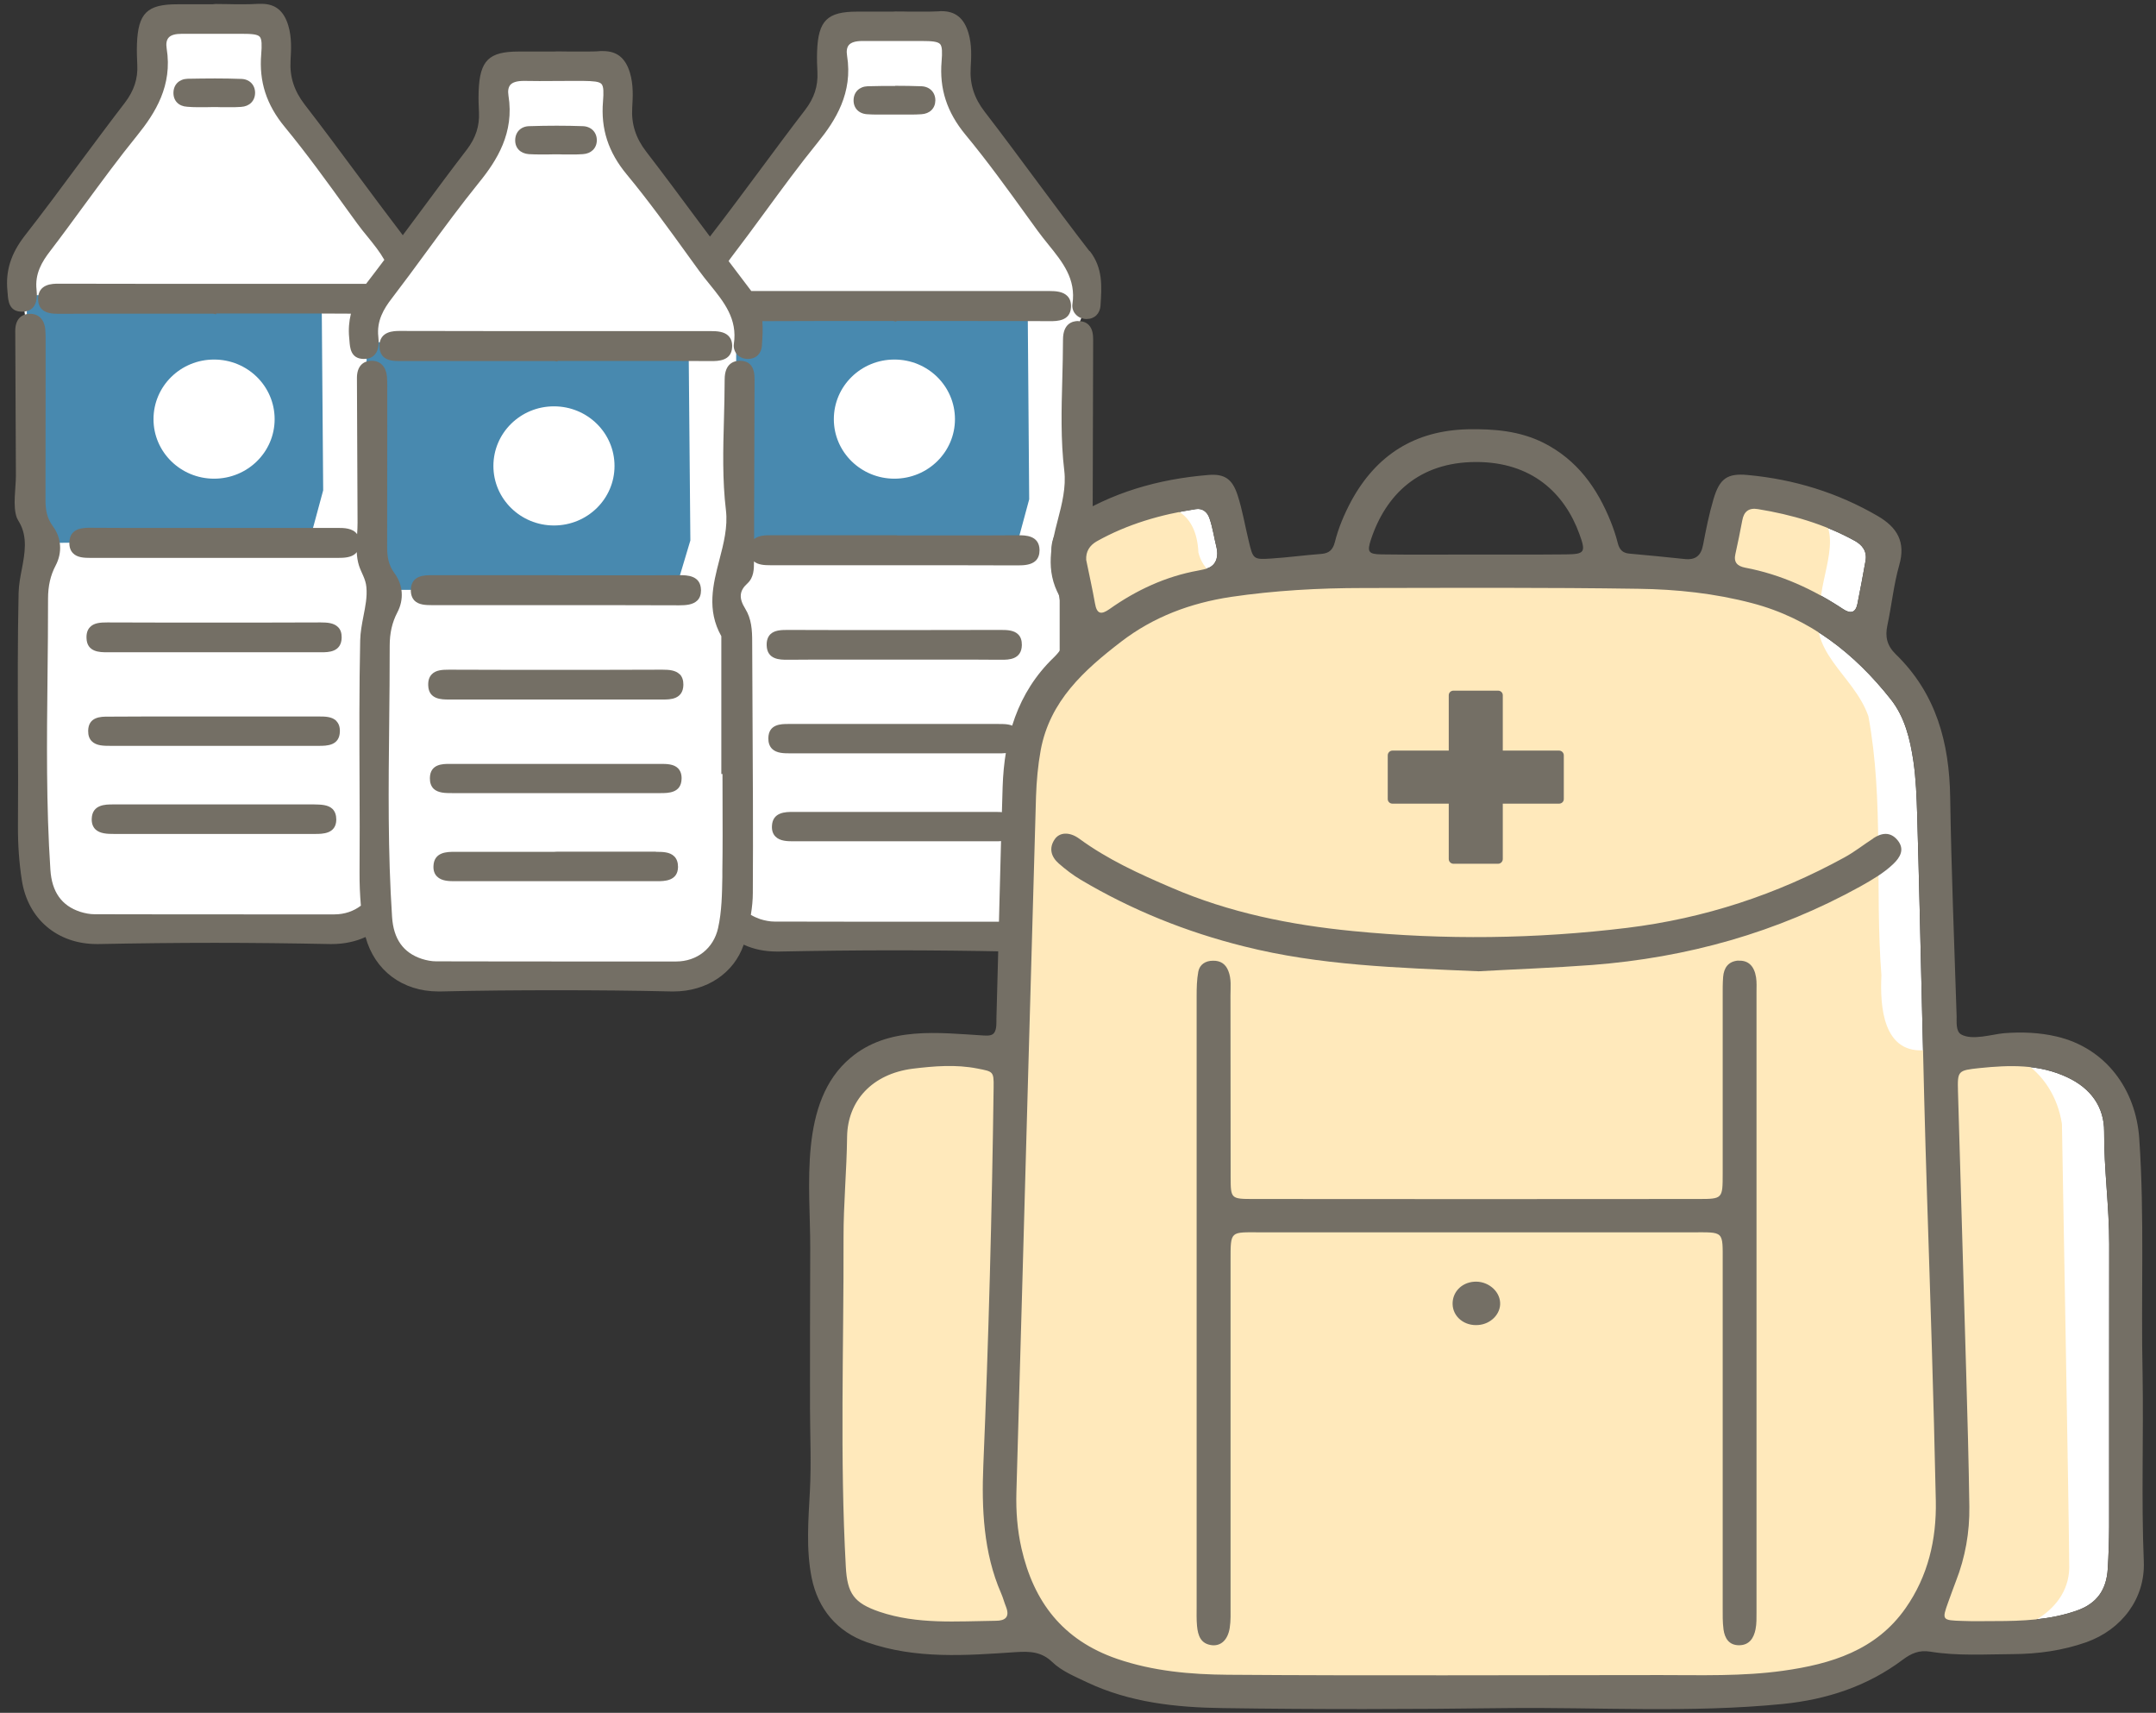 <svg width="141" height="112" viewBox="0 0 141 112" fill="none" xmlns="http://www.w3.org/2000/svg">
<rect x="0" y="0" width="141" height="112" fill="#333333" stroke="none"/>
<path d="M62.446 5.82V2.12H54.423V5.82L46.347 16.79L40.31 8.43V4.73H32.288V8.43L26.184 16.72L17.962 5.34V1.64H9.94V5.34L1.188 17.23L1.805 21.92V33.51L2.683 35.48L2.147 38.58V56.42C2.147 56.42 1.635 60.31 6.213 60.64C10.793 60.97 22.997 60.64 22.997 60.64C22.997 60.64 23.756 60.64 24.48 59.99C24.514 61.05 24.985 63.47 28.558 63.73C33.136 64.07 45.34 63.73 45.34 63.73C45.34 63.73 47.676 63.73 48.035 60.29C48.035 60.28 48.035 60.27 48.035 60.26C48.638 60.71 49.486 61.04 50.693 61.13C55.272 61.46 67.477 61.13 67.477 61.13C67.477 61.13 69.811 61.13 70.171 57.69C70.531 54.24 70.171 38.3 70.171 38.3L69.361 36.28L70.171 34.57L70.329 21.74L71.035 20.03V17.71L62.446 5.83V5.82Z" fill="white"/>
<path d="M1.754 19.3V33.22L2.74 35.51L20.263 35.29L21.136 32.06L21.036 19.35L1.754 19.3ZM14 31.3C11.815 31.3 10.039 29.56 10.039 27.41C10.039 25.25 11.811 23.51 14 23.51C16.19 23.51 17.961 25.25 17.961 27.41C17.961 29.56 16.19 31.3 14 31.3Z" fill="#4889AF"/>
<path d="M67.209 19.93L48.145 19.67V33.6L49.13 35.88H66.436L67.308 32.65L67.209 19.93ZM58.493 31.3C56.307 31.3 54.532 29.56 54.532 27.41C54.532 25.25 56.303 23.51 58.493 23.51C60.682 23.51 62.453 25.25 62.453 27.41C62.453 29.56 60.682 31.3 58.493 31.3Z" fill="#4889AF"/>
<path d="M23.974 22.37V36.29L25.065 38.57H44.183L45.149 35.34L45.036 22.62L23.978 22.37H23.974ZM36.228 34.36C34.043 34.36 32.268 32.62 32.268 30.47C32.268 28.31 34.039 26.57 36.228 26.57C38.418 26.57 40.189 28.31 40.189 30.47C40.189 32.62 38.418 34.36 36.228 34.36Z" fill="#4889AF"/>
<path d="M21.998 47.14C21.709 46.85 21.241 46.85 20.828 46.85H20.773C19.716 46.85 18.663 46.85 17.606 46.85H11.452C10.052 46.85 8.649 46.85 7.228 46.86H7.053C6.61 46.86 5.778 46.86 5.766 47.79C5.762 48.08 5.841 48.31 6.004 48.47C6.305 48.77 6.789 48.77 7.22 48.77H20.849C21.358 48.77 22.206 48.77 22.227 47.83C22.236 47.54 22.156 47.31 21.998 47.15V47.14Z" fill="#746F65"/>
<path d="M22.102 41C21.831 40.73 21.4 40.7 20.978 40.7H20.795C18.513 40.71 16.228 40.71 13.947 40.71C11.666 40.71 9.43 40.71 7.17 40.7H7.011C6.593 40.7 6.159 40.72 5.892 41C5.724 41.17 5.645 41.41 5.658 41.73C5.687 42.65 6.539 42.65 6.999 42.65H7.145C8.169 42.65 9.196 42.65 10.22 42.65H13.842H14.047H17.615C18.668 42.65 19.717 42.65 20.77 42.65H21.037C21.459 42.65 22.328 42.65 22.345 41.69C22.349 41.39 22.27 41.16 22.102 41Z" fill="#746F65"/>
<path d="M20.552 52.6C19.57 52.6 18.592 52.6 17.61 52.6H14.084H13.879H7.374C6.906 52.6 6.033 52.6 5.999 53.53C5.987 53.82 6.066 54.05 6.229 54.22C6.53 54.52 7.035 54.53 7.445 54.53H12.622C15.283 54.53 17.949 54.53 20.61 54.53C21.09 54.53 21.98 54.53 21.993 53.6C21.993 53.3 21.914 53.07 21.751 52.9C21.454 52.61 20.973 52.61 20.552 52.6Z" fill="#746F65"/>
<path d="M12.922 7.01C13.094 7.01 13.265 7.01 13.436 7.01C13.603 7.01 13.775 7 13.942 7C14.117 7 14.297 7 14.472 7.01C14.656 7.01 14.84 7.01 15.024 7.01C15.27 7.01 15.517 7.01 15.763 6.99C16.315 6.96 16.674 6.6 16.682 6.08C16.687 5.55 16.315 5.17 15.772 5.16C15.22 5.14 14.644 5.13 14.059 5.13C13.474 5.13 12.86 5.14 12.262 5.15C11.719 5.17 11.351 5.53 11.343 6.06C11.335 6.59 11.686 6.95 12.241 6.98C12.471 7 12.701 7.01 12.931 7.01H12.922Z" fill="#746F65"/>
<path d="M70.517 20.99C70.145 20.99 69.519 21.15 69.519 22.21C69.519 23.07 69.493 23.95 69.473 24.79C69.418 26.76 69.364 28.79 69.602 30.77C69.732 31.85 69.452 32.95 69.176 34.01C68.758 35.62 68.332 37.29 69.301 39V39.04V48.01H69.377C69.377 48.59 69.377 49.16 69.381 49.74C69.385 51.24 69.393 52.8 69.368 54.33V54.73C69.347 55.84 69.335 56.99 69.088 58.09C68.792 59.42 67.714 60.27 66.339 60.27H61.693C58.012 60.27 54.327 60.27 50.646 60.26C50.354 60.26 50.032 60.2 49.715 60.1C49.489 60.02 49.288 59.93 49.105 59.82C49.188 59.31 49.234 58.84 49.234 58.38C49.259 54.4 49.234 50.35 49.213 46.44C49.205 44.95 49.196 43.46 49.192 41.97C49.192 41.2 49.151 40.47 48.737 39.8C48.307 39.11 48.348 38.63 48.879 38.15C49.305 37.76 49.309 37.2 49.309 36.74V36.71C49.585 36.94 49.995 36.96 50.404 36.96C53.182 36.96 55.961 36.96 58.739 36.96C61.338 36.96 63.941 36.96 66.54 36.97H66.565C66.982 36.97 67.45 36.94 67.739 36.66C67.906 36.49 67.985 36.26 67.985 35.97C67.973 35 67.045 35 66.594 35H66.523C65.265 35.01 64.008 35.01 62.754 35.01H58.66V35H54.248C52.961 35 51.678 35 50.358 35C50.086 35 49.623 35 49.318 35.25V34.03C49.326 30.96 49.334 27.89 49.347 24.82C49.347 24.49 49.318 24.09 49.05 23.82C48.891 23.67 48.67 23.59 48.39 23.59C48.018 23.59 47.392 23.75 47.392 24.81C47.392 25.67 47.367 26.54 47.346 27.39C47.291 29.36 47.237 31.39 47.475 33.36C47.605 34.45 47.325 35.54 47.049 36.6C46.631 38.21 46.205 39.88 47.174 41.6V41.64V50.61H47.25C47.25 51.18 47.25 51.76 47.254 52.33C47.258 53.84 47.266 55.39 47.241 56.93V57.33C47.22 58.44 47.208 59.59 46.961 60.69C46.665 62.01 45.587 62.87 44.212 62.87H39.566C35.885 62.87 32.2 62.87 28.519 62.86C28.227 62.86 27.905 62.8 27.588 62.7C26.372 62.3 25.737 61.4 25.641 59.96C25.361 55.74 25.407 51.44 25.453 47.28C25.469 45.62 25.49 43.91 25.486 42.23C25.486 41.39 25.645 40.7 25.983 40.05C26.43 39.21 26.363 38.25 25.804 37.49C25.398 36.94 25.315 36.39 25.319 35.72C25.327 33.06 25.327 30.4 25.327 27.75V25.31C25.327 25.07 25.327 24.82 25.302 24.58C25.231 23.96 24.863 23.59 24.316 23.59C23.698 23.59 23.343 24 23.343 24.71C23.355 27.87 23.368 31.03 23.384 34.19C23.384 34.43 23.372 34.68 23.355 34.93C23.071 34.52 22.457 34.52 22.118 34.52H22.047C20.79 34.52 19.532 34.52 18.279 34.52H14.184H9.772C8.485 34.52 7.203 34.52 5.883 34.51C5.456 34.51 4.575 34.51 4.537 35.45C4.525 35.76 4.604 36 4.771 36.17C5.047 36.46 5.49 36.48 5.933 36.48C8.711 36.48 11.49 36.48 14.268 36.48C16.867 36.48 19.47 36.48 22.068 36.48H22.093C22.511 36.48 22.979 36.46 23.267 36.18C23.293 36.15 23.309 36.12 23.33 36.1C23.347 36.4 23.384 36.69 23.476 36.98C23.639 37.48 23.911 37.84 23.961 38.39C24.024 39.03 23.89 39.67 23.769 40.29C23.669 40.81 23.568 41.34 23.556 41.87C23.489 44.96 23.501 48.1 23.514 51.14C23.522 53.08 23.531 55.07 23.514 57.04C23.51 57.79 23.539 58.51 23.602 59.22C23.13 59.58 22.536 59.79 21.868 59.79H17.222C13.541 59.79 9.856 59.79 6.175 59.78C5.883 59.78 5.561 59.72 5.243 59.62C4.027 59.22 3.392 58.32 3.296 56.88C3.016 52.66 3.062 48.36 3.108 44.21C3.125 42.55 3.146 40.83 3.142 39.15C3.142 38.31 3.301 37.62 3.639 36.98C4.086 36.13 4.019 35.17 3.459 34.41C3.054 33.86 2.97 33.31 2.975 32.64C2.983 29.99 2.983 27.33 2.983 24.67V22.23C2.983 21.99 2.983 21.74 2.958 21.5C2.887 20.88 2.519 20.52 1.972 20.52C1.354 20.52 0.998 20.93 0.998 21.63C1.011 24.79 1.023 27.95 1.04 31.11C1.04 31.9 0.819 33.12 1.103 33.86C1.145 33.96 1.207 34.06 1.266 34.16C1.813 35.11 1.625 36.18 1.429 37.21C1.328 37.72 1.228 38.25 1.216 38.78C1.149 41.87 1.161 45.02 1.174 48.06C1.182 49.99 1.191 51.99 1.174 53.96C1.166 55.22 1.249 56.4 1.429 57.56C1.821 60.09 3.748 61.73 6.334 61.73H6.463C8.983 61.68 11.535 61.65 14.038 61.65C16.541 61.65 19.085 61.68 21.58 61.73H21.701C22.503 61.73 23.251 61.57 23.907 61.27C24.5 63.45 26.309 64.83 28.678 64.83H28.808C31.327 64.77 33.88 64.75 36.382 64.75C38.885 64.75 41.429 64.77 43.924 64.83H44.045C46.218 64.83 48.002 63.63 48.637 61.77C49.284 62.07 50.015 62.22 50.813 62.22H50.943C53.462 62.17 56.015 62.14 58.518 62.14C61.02 62.14 63.565 62.17 66.059 62.22H66.18C68.403 62.22 70.225 60.97 70.818 59.04C71.19 57.82 71.374 56.76 71.382 55.78C71.407 51.8 71.382 47.76 71.361 43.85C71.353 42.35 71.344 40.87 71.34 39.38C71.34 38.61 71.298 37.87 70.885 37.21C70.454 36.51 70.496 36.04 71.027 35.56C71.453 35.17 71.457 34.6 71.457 34.15L71.466 31.44C71.474 28.37 71.478 25.3 71.491 22.23C71.491 21.91 71.461 21.5 71.194 21.24C71.035 21.08 70.814 21 70.534 21L70.517 20.99Z" fill="#746F65"/>
<path d="M71.248 16.42C70.103 14.94 68.967 13.41 67.868 11.93C66.74 10.41 65.579 8.84 64.4 7.31C63.711 6.42 63.418 5.51 63.481 4.44C63.523 3.73 63.569 2.93 63.331 2.14C63.038 1.18 62.483 0.73 61.576 0.73C61.517 0.73 61.459 0.73 61.396 0.74C61.075 0.76 60.724 0.76 60.302 0.76C60.013 0.76 59.725 0.76 59.437 0.76C59.144 0.75 58.856 0.75 58.568 0.75L58.371 0.76H57.08C56.78 0.76 56.483 0.76 56.182 0.76H56.061C54.101 0.76 53.512 1.34 53.437 3.36C53.42 3.84 53.437 4.32 53.458 4.72C53.504 5.63 53.249 6.41 52.66 7.18C51.645 8.5 50.638 9.86 49.66 11.18C48.611 12.59 47.529 14.05 46.43 15.47C46.197 15.16 45.963 14.84 45.733 14.54C44.605 13.02 43.443 11.45 42.265 9.92C41.576 9.03 41.283 8.11 41.346 7.05C41.388 6.34 41.434 5.54 41.195 4.75C40.903 3.79 40.347 3.34 39.441 3.34C39.382 3.34 39.324 3.34 39.261 3.34C38.939 3.37 38.588 3.37 38.166 3.37C37.878 3.37 37.59 3.37 37.301 3.37C37.013 3.37 36.721 3.36 36.432 3.36L36.236 3.37H34.945C34.644 3.37 34.348 3.37 34.047 3.37H33.926C31.966 3.37 31.377 3.95 31.302 5.97C31.285 6.45 31.302 6.93 31.323 7.33C31.369 8.24 31.114 9.02 30.525 9.79C29.509 11.11 28.502 12.47 27.525 13.79C27.136 14.31 26.739 14.84 26.342 15.38C25.344 14.07 24.349 12.74 23.388 11.44C22.26 9.92 21.099 8.35 19.921 6.83C19.231 5.93 18.939 5.02 19.002 3.95C19.043 3.25 19.089 2.45 18.851 1.66C18.559 0.7 18.003 0.25 17.096 0.25C17.038 0.25 16.979 0.25 16.917 0.25C16.595 0.27 16.244 0.28 15.822 0.28C15.534 0.28 15.245 0.28 14.957 0.27C14.665 0.27 14.376 0.26 14.088 0.26L13.892 0.28H12.601C12.3 0.28 12.003 0.28 11.702 0.28H11.581C9.622 0.28 9.033 0.86 8.957 2.87C8.941 3.35 8.957 3.83 8.978 4.24C9.024 5.14 8.769 5.92 8.18 6.7C7.165 8.02 6.158 9.38 5.181 10.69C4.019 12.26 2.82 13.88 1.6 15.44C0.714 16.59 0.359 17.71 0.484 19C0.489 19.07 0.497 19.13 0.501 19.2C0.535 19.66 0.585 20.36 1.399 20.38H1.445C1.75 20.38 1.988 20.29 2.156 20.11C2.444 19.79 2.427 19.28 2.39 18.94C2.273 17.9 2.745 17.11 3.279 16.42C4.044 15.42 4.804 14.38 5.536 13.38C6.643 11.88 7.783 10.32 8.978 8.85C10.148 7.4 11.293 5.6 10.9 3.17C10.85 2.86 10.892 2.62 11.021 2.47C11.172 2.29 11.46 2.21 11.907 2.21C12.246 2.21 12.584 2.21 12.922 2.21C13.261 2.21 14.681 2.21 15.037 2.21C15.283 2.21 15.53 2.21 15.776 2.21C16.461 2.21 16.833 2.24 16.984 2.4C17.13 2.56 17.13 2.96 17.084 3.54C16.933 5.34 17.426 6.86 18.638 8.32C20.063 10.05 21.391 11.89 22.682 13.68L23.372 14.63C23.589 14.93 23.827 15.22 24.057 15.5C24.454 15.99 24.838 16.47 25.135 16.99C24.742 17.51 24.354 18.03 23.957 18.54C23.953 18.54 23.948 18.55 23.944 18.56C21.137 18.56 18.329 18.56 15.525 18.56C11.623 18.56 7.725 18.56 3.818 18.55C3.455 18.55 2.494 18.55 2.49 19.54C2.49 19.83 2.573 20.06 2.736 20.22C3.004 20.48 3.426 20.52 3.806 20.52H3.823C5.49 20.51 7.161 20.51 8.828 20.51H13.934L14.134 20.55V20.5H19.119C20.389 20.5 21.667 20.5 22.95 20.51C22.824 21.02 22.783 21.54 22.837 22.09C22.841 22.15 22.85 22.22 22.854 22.28C22.887 22.74 22.937 23.44 23.752 23.47H23.798C24.103 23.47 24.341 23.38 24.508 23.19C24.801 22.87 24.78 22.37 24.742 22.02C24.625 20.98 25.097 20.19 25.632 19.5C26.397 18.5 27.157 17.47 27.888 16.47C28.995 14.96 30.136 13.41 31.331 11.93C32.501 10.49 33.646 8.68 33.253 6.25C33.203 5.94 33.245 5.71 33.374 5.55C33.524 5.38 33.813 5.29 34.26 5.29C34.598 5.29 34.937 5.3 35.275 5.3C35.613 5.3 37.034 5.29 37.389 5.29C37.636 5.29 37.882 5.29 38.129 5.29C38.814 5.3 39.186 5.33 39.336 5.49C39.482 5.65 39.482 6.04 39.436 6.63C39.286 8.43 39.779 9.95 40.991 11.41C42.415 13.13 43.744 14.97 45.035 16.76L45.724 17.71C45.942 18.01 46.18 18.31 46.41 18.59C47.35 19.75 48.24 20.85 47.993 22.49C47.96 22.72 48.026 22.96 48.181 23.15C48.348 23.35 48.599 23.46 48.879 23.47H48.921C49.439 23.47 49.794 23.13 49.831 22.59V22.53C49.869 22.02 49.898 21.51 49.856 21C51.01 21 52.163 20.99 53.316 20.99H58.421L58.622 21.03V20.99H63.606C65.286 20.99 66.97 20.99 68.683 21C69.109 21 69.999 21 70.041 20.09C70.057 19.78 69.978 19.53 69.807 19.36C69.531 19.07 69.067 19.03 68.649 19.03C65.771 19.03 62.888 19.03 60.009 19.03C56.387 19.03 52.76 19.03 49.134 19.03C48.636 18.38 48.143 17.73 47.65 17.07C47.692 17.01 47.734 16.95 47.776 16.89C48.54 15.89 49.301 14.86 50.032 13.86C51.139 12.35 52.28 10.79 53.475 9.32C54.645 7.88 55.789 6.07 55.397 3.64C55.346 3.33 55.388 3.09 55.518 2.94C55.668 2.77 55.956 2.68 56.403 2.68C56.742 2.68 57.08 2.68 57.419 2.68C57.757 2.68 59.178 2.68 59.533 2.68C59.779 2.68 60.026 2.68 60.272 2.68C60.958 2.68 61.329 2.72 61.48 2.88C61.626 3.04 61.626 3.43 61.58 4.01C61.43 5.81 61.923 7.33 63.134 8.8C64.559 10.52 65.888 12.36 67.179 14.15L67.868 15.1C68.085 15.4 68.323 15.69 68.553 15.98C69.493 17.14 70.383 18.24 70.137 19.88C70.103 20.11 70.17 20.35 70.325 20.53C70.492 20.73 70.743 20.85 71.023 20.86H71.064C71.582 20.86 71.938 20.51 71.975 19.97V19.92C72.054 18.75 72.138 17.53 71.273 16.42H71.248Z" fill="#746F65"/>
<path d="M66.48 47.63C66.192 47.34 65.724 47.34 65.311 47.34H65.256C64.199 47.34 63.146 47.34 62.089 47.34H55.935C54.535 47.34 53.132 47.34 51.711 47.34H51.536C51.093 47.34 50.261 47.34 50.249 48.27C50.245 48.56 50.324 48.79 50.487 48.96C50.788 49.26 51.272 49.26 51.703 49.26H65.331C65.841 49.26 66.689 49.26 66.71 48.32C66.719 48.02 66.639 47.8 66.48 47.63Z" fill="#746F65"/>
<path d="M66.585 41.48C66.314 41.21 65.883 41.19 65.461 41.19H65.278C62.996 41.19 60.711 41.2 58.43 41.2C56.148 41.2 53.913 41.2 51.653 41.19H51.494C51.076 41.19 50.642 41.21 50.374 41.48C50.207 41.65 50.128 41.9 50.14 42.21C50.17 43.14 51.022 43.14 51.482 43.14H51.628C52.651 43.13 53.679 43.13 54.703 43.13H58.325H58.53H62.098C63.151 43.13 64.2 43.13 65.252 43.14H65.52C65.942 43.14 66.811 43.14 66.828 42.18C66.832 41.88 66.752 41.64 66.585 41.48Z" fill="#746F65"/>
<path d="M65.036 53.09C64.055 53.09 63.077 53.09 62.095 53.09H58.569H58.364H51.859C51.391 53.09 50.518 53.09 50.484 54.02C50.472 54.31 50.551 54.54 50.714 54.7C51.015 55.01 51.52 55.01 51.93 55.01H57.106C59.768 55.01 62.433 55.01 65.095 55.01C65.575 55.01 66.465 55.01 66.478 54.08C66.478 53.79 66.398 53.55 66.235 53.39C65.939 53.09 65.458 53.09 65.036 53.09Z" fill="#746F65"/>
<path d="M58.539 5.62C57.941 5.62 57.34 5.62 56.742 5.64C56.199 5.66 55.831 6.02 55.823 6.55C55.815 7.07 56.166 7.44 56.721 7.47C56.951 7.49 57.181 7.49 57.411 7.49C57.582 7.49 57.753 7.49 57.924 7.49C58.092 7.49 58.263 7.49 58.43 7.49C58.605 7.49 58.785 7.49 58.961 7.49C59.144 7.49 59.328 7.49 59.512 7.49C59.759 7.49 60.005 7.49 60.252 7.47C60.803 7.44 61.162 7.09 61.171 6.57C61.175 6.04 60.803 5.66 60.26 5.64C59.708 5.62 59.132 5.61 58.547 5.61L58.539 5.62Z" fill="#746F65"/>
<path d="M24.817 22.64C24.817 22.92 24.901 23.15 25.064 23.32C25.331 23.58 25.753 23.61 26.134 23.61H26.151C27.817 23.61 29.488 23.61 31.155 23.61H36.261L36.462 23.64V23.6H41.447C43.126 23.6 44.809 23.6 46.523 23.61C46.949 23.61 47.839 23.61 47.88 22.7C47.898 22.39 47.818 22.15 47.647 21.97C47.37 21.68 46.907 21.65 46.489 21.65C43.611 21.65 40.727 21.65 37.849 21.65C33.947 21.65 30.049 21.65 26.142 21.64C25.779 21.64 24.817 21.64 24.814 22.63L24.817 22.64Z" fill="#746F65"/>
<path d="M45.843 38.58C45.83 37.61 44.902 37.61 44.451 37.61H44.38C43.123 37.62 41.864 37.62 40.611 37.62H36.517V37.61H32.105C30.817 37.61 29.535 37.61 28.215 37.61C27.788 37.61 26.907 37.61 26.869 38.54C26.857 38.85 26.936 39.09 27.104 39.27C27.38 39.55 27.823 39.57 28.265 39.57C31.044 39.57 33.822 39.57 36.6 39.57C39.199 39.57 41.801 39.57 44.401 39.58H44.425C44.843 39.58 45.312 39.55 45.599 39.27C45.767 39.11 45.846 38.88 45.846 38.58H45.843Z" fill="#746F65"/>
<path d="M44.346 50.24C44.057 49.95 43.589 49.95 43.176 49.95H43.122C42.064 49.95 41.012 49.95 39.955 49.95H33.8C32.401 49.95 30.997 49.95 29.576 49.95H29.401C28.958 49.95 28.126 49.95 28.114 50.88C28.11 51.17 28.189 51.4 28.352 51.57C28.653 51.86 29.138 51.86 29.568 51.86H43.197C43.706 51.86 44.555 51.86 44.575 50.92C44.584 50.63 44.504 50.41 44.346 50.24Z" fill="#746F65"/>
<path d="M44.45 44.09C44.178 43.82 43.748 43.79 43.326 43.79H43.142C40.861 43.8 38.576 43.8 36.294 43.8C34.013 43.8 31.778 43.8 29.518 43.79H29.359C28.941 43.79 28.507 43.81 28.239 44.09C28.072 44.26 27.993 44.5 28.005 44.82C28.034 45.74 28.887 45.74 29.346 45.74H29.493C30.516 45.74 31.544 45.74 32.568 45.74H36.19H36.395H39.963C41.016 45.74 42.064 45.74 43.117 45.74H43.385C43.807 45.74 44.676 45.74 44.692 44.78C44.697 44.49 44.617 44.25 44.45 44.08V44.09Z" fill="#746F65"/>
<path d="M42.896 55.69C41.914 55.69 40.936 55.69 39.955 55.69H36.428L36.228 55.7H29.723C29.255 55.7 28.381 55.7 28.348 56.63C28.335 56.92 28.415 57.15 28.578 57.31C28.879 57.62 29.384 57.62 29.794 57.62H34.97C37.632 57.62 40.297 57.62 42.959 57.62C43.439 57.62 44.329 57.62 44.342 56.69C44.342 56.4 44.262 56.16 44.099 56C43.803 55.7 43.322 55.7 42.9 55.7L42.896 55.69Z" fill="#746F65"/>
<path d="M35.272 10.1C35.443 10.1 35.614 10.1 35.786 10.1C35.953 10.1 36.124 10.09 36.291 10.09C36.467 10.09 36.646 10.09 36.822 10.1C37.006 10.1 37.19 10.1 37.373 10.1C37.62 10.1 37.866 10.1 38.113 10.08C38.664 10.05 39.024 9.69 39.032 9.18C39.036 8.65 38.664 8.27 38.121 8.25C37.57 8.23 36.993 8.22 36.408 8.22C35.823 8.22 35.209 8.23 34.612 8.25C34.069 8.26 33.701 8.63 33.693 9.16C33.684 9.68 34.035 10.04 34.591 10.08C34.821 10.09 35.05 10.1 35.28 10.1H35.272Z" fill="#746F65"/>
<path d="M65.126 105.98C62.571 106.01 59.997 106.23 57.512 105.39C55.854 104.82 55.409 104.21 55.315 102.44C54.919 95.27 55.186 88.09 55.166 80.92C55.161 78.73 55.374 76.54 55.399 74.34C55.429 71.99 57.032 70.22 59.69 69.88C61.091 69.71 62.507 69.59 63.923 69.87C64.947 70.07 64.997 70.05 64.982 71.09C64.873 79.33 64.655 87.57 64.309 95.8C64.19 98.63 64.319 101.54 65.467 104.17C65.596 104.46 65.675 104.78 65.794 105.07C66.051 105.73 65.749 105.98 65.126 105.98Z" fill="white"/>
<path d="M137.94 81.36C137.93 87.52 137.94 93.69 137.935 99.85C137.93 100.75 137.9 101.67 137.846 102.57C137.767 103.93 137.158 104.86 135.777 105.33C134.039 105.93 132.257 106 130.46 106C129.748 106 129.04 106.02 128.332 105.99C127 105.95 126.99 105.93 127.416 104.75C127.579 104.3 127.743 103.84 127.916 103.39C128.53 101.82 128.817 100.18 128.792 98.51C128.753 95.57 128.668 92.63 128.584 89.68C128.411 83.58 128.223 77.47 128.05 71.37C128.015 70.02 128.035 69.99 129.46 69.84C131.416 69.64 133.356 69.57 135.212 70.45C136.747 71.17 137.613 72.39 137.608 73.99C137.593 76.46 137.945 78.9 137.94 81.36Z" fill="white"/>
<path d="M79.071 37.12C78.848 37.22 78.596 37.26 78.353 37.31C76.24 37.69 74.309 38.59 72.572 39.82C72.007 40.22 71.73 40.15 71.611 39.45C71.443 38.5 71.23 37.56 71.037 36.61C71.007 36.06 71.26 35.67 71.72 35.4C73.735 34.27 75.918 33.64 78.2 33.29C78.64 33.22 78.947 33.47 79.091 33.87C79.309 34.48 79.403 35.17 79.561 35.8C79.68 36.31 79.596 36.87 79.071 37.12Z" fill="white"/>
<path d="M126.599 98.15C126.649 100.66 126.095 103.06 124.619 105.16C122.694 107.91 119.759 108.81 116.6 109.25C113.942 109.62 111.269 109.53 108.601 109.53C99.167 109.53 89.732 109.58 80.297 109.51C77.857 109.49 75.421 109.28 73.055 108.47C69.486 107.24 67.6 104.73 66.803 101.25C66.531 100.04 66.437 98.82 66.472 97.57C66.739 88.36 66.991 79.14 67.249 69.93C67.412 63.98 67.581 58.03 67.754 52.08C67.788 51.07 67.878 50.06 68.061 49.05C68.66 45.83 70.897 43.82 73.332 41.95C75.446 40.33 77.862 39.43 80.51 39.03C83.371 38.61 86.247 38.45 89.138 38.45C95.137 38.44 101.137 38.41 107.136 38.5C109.641 38.53 112.155 38.8 114.586 39.44C118.368 40.43 121.283 42.73 123.649 45.72C124.57 46.88 124.921 48.33 125.134 49.77C125.303 50.93 125.347 52.12 125.382 53.29C125.624 61.55 125.753 69.8 126.02 78.05C126.238 84.75 126.461 91.45 126.599 98.15Z" fill="white"/>
<path d="M122.006 36.66C121.833 37.61 121.664 38.56 121.471 39.5C121.348 40.09 121.006 40.14 120.526 39.82C118.571 38.53 116.467 37.56 114.135 37.12C113.621 37.02 113.368 36.77 113.492 36.23C113.65 35.5 113.809 34.76 113.942 34.03C114.046 33.44 114.378 33.19 114.967 33.29C117.18 33.65 119.308 34.27 121.278 35.35C121.793 35.63 122.11 36.04 122.006 36.66Z" fill="white"/>
<path d="M78.373 36.1C78.116 30.91 71.789 33.48 70.126 35.19C69.141 36.44 70.26 39.25 70.408 40.6C70.631 43.19 67.607 44.61 66.933 47.35C66.25 49.32 66.651 61.46 66.458 66.9C66.102 71.18 59.048 67.44 56.974 69.51C51.4 72.77 55.009 95.54 54.093 103.12C55.494 109.85 64.325 105.52 67.686 107.52C74.477 112.55 87.837 109.68 96.297 110.36C104.459 110.19 112.671 110.53 120.735 109.3C124.378 107.75 124.735 106.65 129.14 107.01C131.986 106.97 135.481 105.4 135.323 102.23C135.323 100.22 134.907 76.74 134.848 73.49C134.318 70.06 131.214 67.45 126.012 68.66C123.136 68.99 122.943 65.8 123.042 63.78C122.611 58.16 123.215 52.35 122.19 46.83C121.21 44.04 118.018 42.64 119.067 39.26C119.206 37.15 120.849 34.14 118.087 33.06C116.364 32.3 113.048 32.02 112.681 34.65C112.632 36.21 111.731 37.78 109.979 37.78L80.942 38.09C79.714 38.11 78.64 37.28 78.368 36.1H78.373Z" fill="#FFE9BB"/>
<path d="M91.069 52.55H94.747V56.17C94.747 56.34 94.886 56.48 95.059 56.48H97.969C98.143 56.48 98.281 56.34 98.281 56.17V52.55H101.959C102.132 52.55 102.271 52.42 102.271 52.25V49.39C102.271 49.22 102.132 49.08 101.959 49.08H98.281V45.46C98.281 45.29 98.143 45.16 97.969 45.16H95.059C94.886 45.16 94.747 45.29 94.747 45.46V49.08H91.069C90.896 49.08 90.757 49.22 90.757 49.39V52.25C90.757 52.42 90.896 52.55 91.069 52.55Z" fill="#746F65"/>
<path d="M140.123 89.88C140.009 84.74 140.257 79.59 139.905 74.45C139.688 71.24 137.722 68.52 134.475 67.77C133.352 67.51 132.193 67.47 131.05 67.56C130.283 67.63 128.981 68.05 128.258 67.64C127.892 67.43 127.971 66.8 127.961 66.45C127.808 61.68 127.614 56.91 127.54 52.14C127.486 48.57 126.629 45.35 123.981 42.78C123.407 42.22 123.273 41.64 123.432 40.89C123.714 39.58 123.843 38.23 124.209 36.95C124.645 35.43 124.07 34.48 122.798 33.74C120.17 32.21 117.328 31.34 114.299 31.06C112.953 30.93 112.453 31.3 112.057 32.65C111.77 33.62 111.572 34.62 111.378 35.63C111.245 36.34 110.883 36.64 110.136 36.55C108.948 36.42 107.75 36.31 106.557 36.2C106.102 36.16 105.904 35.92 105.8 35.51C105.681 35.04 105.528 34.58 105.349 34.13C104.463 31.92 103.157 30.07 100.934 28.95C99.365 28.17 97.707 28.04 95.999 28.07C92.504 28.15 89.999 29.77 88.371 32.76C87.911 33.62 87.534 34.51 87.297 35.45C87.173 35.93 86.94 36.18 86.411 36.22C85.327 36.3 84.243 36.45 83.159 36.52C81.951 36.6 81.951 36.57 81.659 35.35C81.421 34.37 81.253 33.35 80.941 32.39C80.599 31.33 80.099 30.96 78.996 31.06C75.748 31.33 72.684 32.2 69.927 33.99C68.927 34.64 68.601 35.48 68.828 36.6C69.1 37.91 69.259 39.25 69.6 40.55C69.863 41.55 69.67 42.26 68.917 42.99C66.517 45.3 65.675 48.26 65.571 51.46C65.413 56.5 65.309 61.54 65.165 66.58C65.16 66.86 65.195 67.28 65.022 67.53C64.873 67.74 64.571 67.72 64.334 67.71C61.344 67.53 58.097 67.1 55.636 69.16C52.191 72.04 53.003 77.64 52.988 81.61C52.973 85.08 52.973 88.55 52.973 92.02C52.978 93.84 53.062 95.65 52.968 97.47C52.869 99.37 52.706 101.29 53.082 103.17C53.493 105.19 54.726 106.7 56.716 107.39C59.898 108.5 63.17 108.25 66.432 108.03C67.358 107.97 68.115 108 68.818 108.68C69.447 109.28 70.274 109.61 71.061 109.99C73.882 111.33 76.926 111.65 79.976 111.69C86.133 111.78 92.291 111.77 98.449 111.69C104.498 111.62 110.552 112.02 116.591 111.42C119.477 111.13 122.13 110.26 124.446 108.52C125.006 108.1 125.535 107.88 126.243 108C128.03 108.29 129.832 108.17 131.634 108.16C133.282 108.15 134.886 107.93 136.45 107.38C138.767 106.55 140.301 104.52 140.202 102.1C140.034 98.03 140.192 93.95 140.123 89.88ZM65.126 105.98C62.571 106.01 59.997 106.23 57.513 105.39C55.854 104.82 55.409 104.21 55.315 102.44C54.919 95.27 55.186 88.09 55.166 80.92C55.161 78.73 55.374 76.54 55.399 74.34C55.429 71.99 57.032 70.22 59.691 69.88C61.091 69.71 62.507 69.59 63.923 69.87C64.947 70.07 64.997 70.05 64.982 71.09C64.873 79.33 64.655 87.57 64.309 95.8C64.19 98.63 64.319 101.54 65.467 104.17C65.596 104.46 65.675 104.78 65.794 105.07C66.051 105.73 65.749 105.98 65.126 105.98ZM113.492 36.23C113.651 35.5 113.809 34.76 113.943 34.03C114.047 33.44 114.378 33.19 114.967 33.29C117.18 33.65 119.308 34.27 121.278 35.35C121.793 35.63 122.11 36.04 122.006 36.66C121.833 37.61 121.665 38.56 121.472 39.5C121.348 40.09 121.006 40.14 120.526 39.82C118.571 38.53 116.467 37.56 114.136 37.12C113.621 37.02 113.368 36.77 113.492 36.23ZM89.658 35.28C90.633 32.34 92.801 30.22 96.514 30.21C100.187 30.2 102.33 32.26 103.295 34.93C103.721 36.1 103.652 36.24 102.414 36.25C100.404 36.27 98.39 36.26 96.38 36.26C94.37 36.26 92.356 36.28 90.346 36.25C89.485 36.24 89.396 36.08 89.658 35.28ZM71.719 35.4C73.734 34.27 75.917 33.64 78.199 33.29C78.639 33.22 78.946 33.47 79.09 33.86C79.307 34.48 79.401 35.17 79.56 35.8C79.679 36.31 79.595 36.87 79.07 37.12C78.847 37.22 78.595 37.26 78.352 37.31C76.238 37.69 74.308 38.59 72.57 39.82C72.006 40.22 71.729 40.15 71.61 39.45C71.442 38.5 71.229 37.56 71.036 36.61C71.006 36.06 71.259 35.67 71.719 35.4ZM124.62 105.16C122.694 107.91 119.759 108.81 116.601 109.25C113.943 109.62 111.27 109.53 108.602 109.53C99.167 109.53 89.732 109.58 80.297 109.51C77.857 109.49 75.422 109.28 73.056 108.47C69.487 107.24 67.601 104.73 66.804 101.25C66.531 100.04 66.437 98.82 66.472 97.57C66.739 88.36 66.992 79.14 67.249 69.93C67.413 63.98 67.581 58.03 67.754 52.08C67.789 51.07 67.878 50.06 68.061 49.05C68.66 45.83 70.897 43.82 73.333 41.95C75.446 40.33 77.862 39.43 80.51 39.03C83.371 38.61 86.247 38.45 89.138 38.45C95.138 38.44 101.137 38.41 107.136 38.5C109.641 38.53 112.156 38.8 114.586 39.44C118.368 40.43 121.283 42.73 123.65 45.72C124.57 46.88 124.922 48.33 125.135 49.77C125.303 50.93 125.347 52.12 125.382 53.29C125.625 61.55 125.753 69.8 126.021 78.05C126.238 84.75 126.461 91.45 126.6 98.15C126.649 100.66 126.095 103.06 124.62 105.16ZM137.935 99.85C137.93 100.75 137.901 101.67 137.846 102.57C137.767 103.93 137.158 104.86 135.777 105.33C134.04 105.93 132.258 106 130.461 106C129.748 106 129.04 106.02 128.332 105.99C127.001 105.95 126.991 105.93 127.416 104.75C127.58 104.3 127.743 103.84 127.916 103.39C128.53 101.82 128.817 100.18 128.793 98.51C128.753 95.57 128.669 92.62 128.585 89.68C128.411 83.58 128.223 77.47 128.05 71.37C128.015 70.02 128.035 69.99 129.461 69.84C131.416 69.64 133.357 69.57 135.213 70.45C136.747 71.17 137.614 72.39 137.609 73.99C137.594 76.46 137.945 78.9 137.94 81.36C137.93 87.52 137.94 93.69 137.935 99.85Z" fill="#746F65"/>
<path d="M113.686 62.81C113.018 62.86 112.741 63.29 112.691 63.88C112.657 64.31 112.662 64.74 112.662 65.17C112.662 69.03 112.662 72.89 112.662 76.75C112.662 78.38 112.652 78.4 111.083 78.4C101.376 78.41 91.669 78.41 81.957 78.4C80.506 78.4 80.487 78.38 80.482 76.98C80.472 73.02 80.482 69.04 80.472 65.08C80.472 64.55 80.541 64.01 80.333 63.49C80.155 63.03 79.818 62.81 79.328 62.82C78.833 62.82 78.457 63.07 78.368 63.53C78.269 64.06 78.259 64.6 78.259 65.13C78.254 71.73 78.259 78.32 78.259 84.92C78.259 91.62 78.259 98.33 78.259 105.03C78.259 105.46 78.244 105.89 78.284 106.32C78.343 106.93 78.512 107.5 79.279 107.58C79.863 107.63 80.299 107.22 80.422 106.45C80.497 105.98 80.477 105.48 80.477 105C80.477 97.49 80.477 89.99 80.477 82.48C80.477 80.43 80.432 80.58 82.472 80.58C91.852 80.58 101.232 80.58 110.612 80.58C112.785 80.58 112.662 80.44 112.662 82.58C112.662 90.09 112.662 97.59 112.662 105.1C112.662 105.59 112.652 106.07 112.716 106.55C112.795 107.12 113.072 107.59 113.751 107.58C114.414 107.57 114.696 107.1 114.81 106.54C114.884 106.17 114.874 105.8 114.874 105.42C114.874 91.9 114.874 78.39 114.874 64.88C114.874 64.56 114.894 64.23 114.845 63.91C114.726 63.15 114.32 62.78 113.686 62.82V62.81Z" fill="#746F65"/>
<path d="M122.516 54.82C121.878 55.23 121.279 55.71 120.615 56.07C116.185 58.5 111.463 60.05 106.419 60.67C100.444 61.4 94.46 61.47 88.47 60.88C84.386 60.48 80.397 59.68 76.605 58.04C74.501 57.14 72.437 56.2 70.581 54.84C69.937 54.37 69.284 54.42 68.977 54.88C68.581 55.46 68.739 56.02 69.239 56.46C69.685 56.85 70.165 57.22 70.67 57.52C74.001 59.5 77.575 60.94 81.347 61.88C86.297 63.13 91.371 63.28 96.702 63.51C98.994 63.38 101.558 63.29 104.107 63.1C110.334 62.62 116.215 60.98 121.67 57.96C122.432 57.53 123.184 57.1 123.813 56.5C124.264 56.07 124.59 55.54 124.1 54.94C123.63 54.37 123.061 54.45 122.501 54.82H122.516Z" fill="#746F65"/>
<path d="M96.4 83.81C95.573 83.87 94.974 84.5 94.999 85.29C95.024 86.11 95.781 86.72 96.682 86.64C97.503 86.58 98.152 85.91 98.107 85.17C98.063 84.38 97.266 83.74 96.395 83.81H96.4Z" fill="#746F65"/>
</svg>
